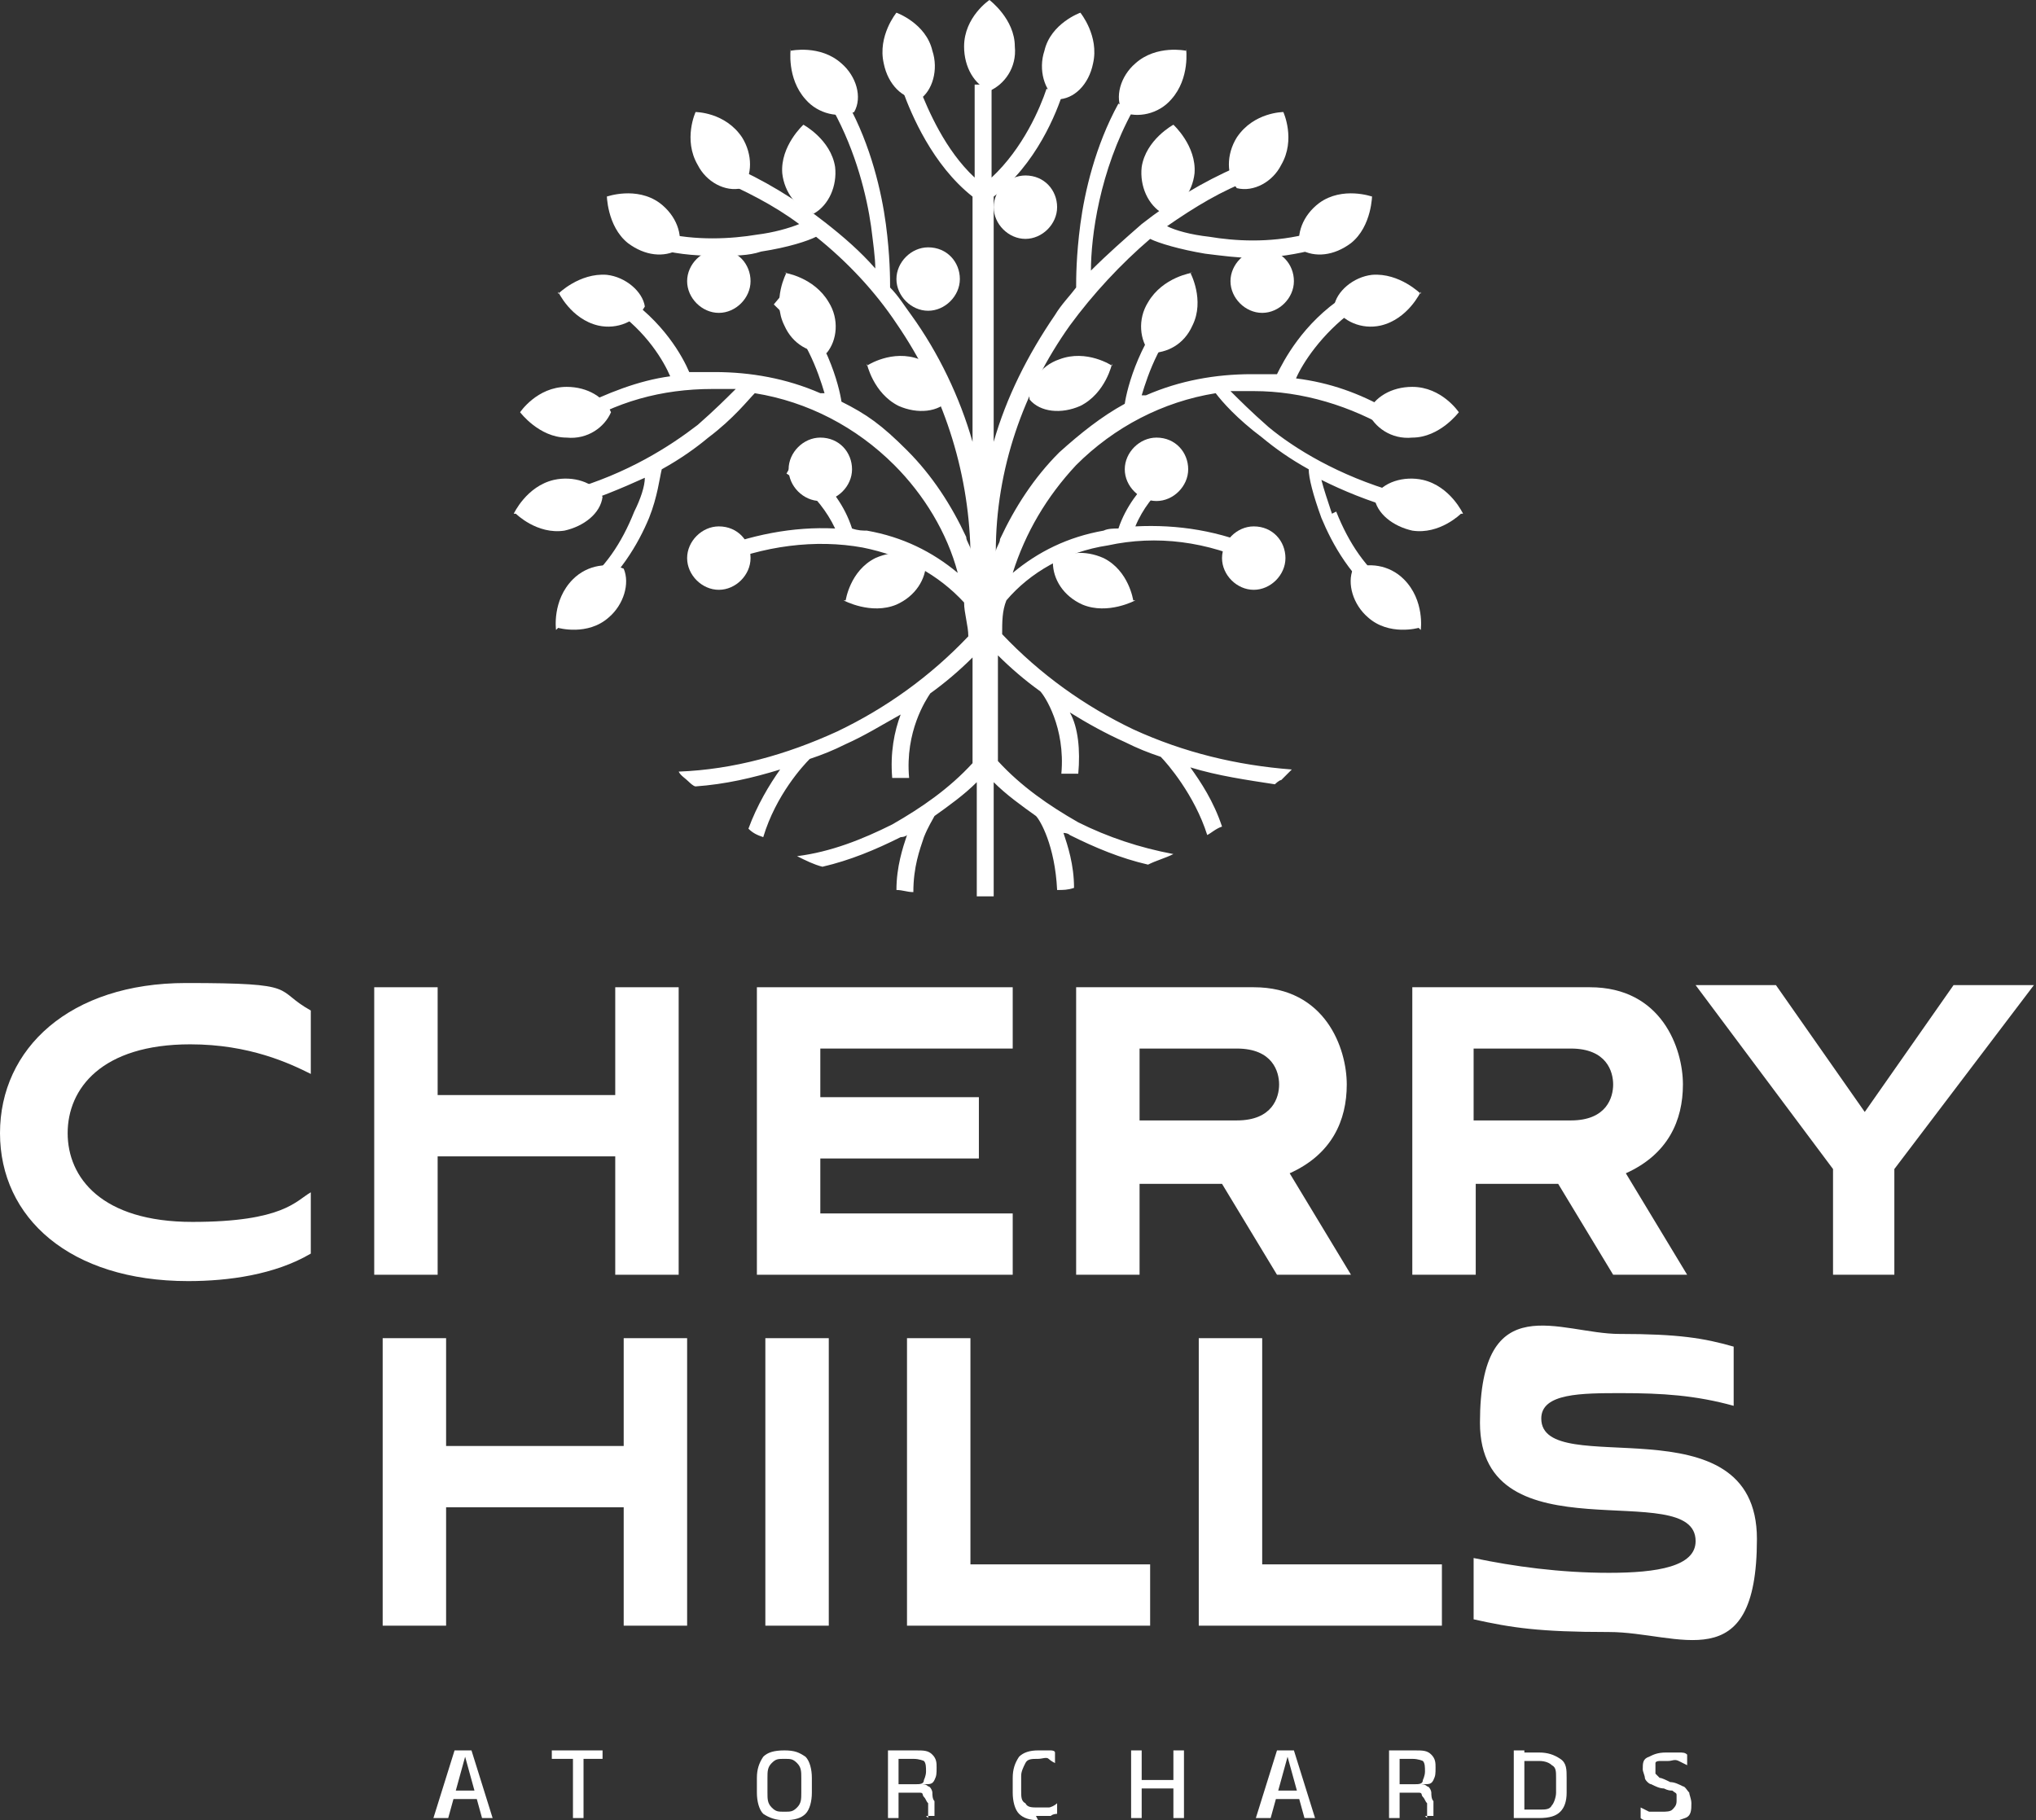 <?xml version="1.0" encoding="UTF-8"?>
<svg id="Layer_1" xmlns="http://www.w3.org/2000/svg" version="1.1" viewBox="0 0 96.3 86.1">
  <rect x="0" y="0" width="96.3" height="86.1" fill="#333333" stroke="none"/>
  <!-- Generator: Adobe Illustrator 29.0.0, SVG Export Plug-In . SVG Version: 2.1.0 Build 186)  -->
  <defs>
    <style>
      .st0 {
        fill-rule: evenodd;
      }

      .st0, .st1 {
        fill: #fff;
      }
    </style>
  </defs>
  <g>
    <g>
      <path class="st1" d="M14.7,59.3c-1.7,1-3.9,1.3-5.8,1.3-5.6,0-8.9-3-8.9-7s3.3-7.1,8.8-7.1,4.1.3,5.9,1.3v3c-1-.5-2.9-1.4-5.7-1.4-4.2,0-5.8,2.1-5.8,4.2s1.6,4.2,5.9,4.2,4.9-1,5.6-1.4v3Z"/>
      <path class="st1" d="M29.1,60.3v-5.6h-8.4v5.6h-3v-13.6h3v5.1h8.4v-5.1h3v13.6h-3Z"/>
      <path class="st1" d="M35.8,60.3v-13.6h12.1v2.9h-9.1v2.3h7.5v2.9h-7.5v2.6h9.1v2.9h-12.1Z"/>
      <path class="st1" d="M60.4,60.3l-2.6-4.3h-3.9v4.3h-3v-13.6h8.4c3.4,0,4.4,2.9,4.4,4.6s-.7,3.3-2.7,4.2l2.9,4.8h-3.5ZM53.9,49.6v3.4h4.6c1.7,0,2-1.1,2-1.7s-.3-1.7-2-1.7h-4.6Z"/>
      <path class="st1" d="M76.3,60.3l-2.6-4.3h-3.9v4.3h-3v-13.6h8.4c3.4,0,4.4,2.9,4.4,4.6s-.7,3.3-2.7,4.2l2.9,4.8h-3.5ZM69.7,49.6v3.4h4.6c1.7,0,2-1.1,2-1.7s-.3-1.7-2-1.7h-4.6Z"/>
      <path class="st1" d="M86.7,60.3v-5l-6.5-8.7h3.8l4.2,6,4.2-6h3.8l-6.6,8.7v5h-3Z"/>
      <path class="st1" d="M29.5,76.9v-5.6h-8.4v5.6h-3v-13.6h3v5.1h8.4v-5.1h3v13.6h-3Z"/>
      <path class="st1" d="M36.2,76.9v-13.6h3v13.6h-3Z"/>
      <path class="st1" d="M42.9,76.9v-13.6h3v10.7h8.5v2.9h-11.5Z"/>
      <path class="st1" d="M56.7,76.9v-13.6h3v10.7h8.5v2.9h-11.5Z"/>
      <path class="st1" d="M82,66.5c-1.8-.5-3.4-.6-5.3-.6s-3.8,0-3.8,1.2c0,3,10.2-1,10.2,5.7s-3.7,4.4-7,4.4-4.6-.2-6.4-.6v-2.9c1.9.4,4.1.7,6.4.7s4.1-.3,4.1-1.5c0-3.1-10.2.9-10.2-5.6s3.8-4.2,6.6-4.2,4,.2,5.4.6v2.8Z"/>
    </g>
    <g>
      <path class="st1" d="M20.5,86l1-3.2h.8l1,3.2h-.5l-.8-2.9h0l-.8,2.9h-.5ZM21.1,85.1v-.4h1.5v.4h-1.5Z"/>
      <path class="st1" d="M26.1,83.2v-.4h2.4v.4h-2.4ZM27.1,86v-3.1h.5v3.1h-.5Z"/>
      <path class="st1" d="M37.1,86.1c-.4,0-.7-.1-1-.3-.2-.2-.3-.6-.3-1v-.7c0-.4.1-.7.3-1,.2-.2.5-.3,1-.3s.7.1,1,.3c.2.2.3.6.3,1v.7c0,.4-.1.8-.3,1-.2.2-.5.3-1,.3ZM37.1,85.7c.3,0,.4,0,.6-.2s.2-.4.2-.7v-.7c0-.3,0-.5-.2-.7s-.3-.2-.6-.2-.4,0-.6.2-.2.4-.2.7v.7c0,.3,0,.5.2.7s.3.2.6.2Z"/>
      <path class="st1" d="M42,86v-3.2h.5v1.9s0,1.3,0,1.3h-.5ZM43.9,86v-.7c-.1-.1-.1-.2-.2-.3s0-.2-.2-.2-.2,0-.3,0h-.8v-.4h.9c.2,0,.4,0,.4-.2,0,0,.1-.2.1-.4h0c0-.2,0-.4-.1-.5,0,0-.2-.1-.5-.1h-.9v-.4h1c.4,0,.6,0,.8.2.2.2.2.4.2.6h0c0,.3,0,.4-.1.6s-.2.2-.5.2h0c0,0-.2,0-.2,0,.2,0,.3,0,.4.1.1,0,.2.2.2.3,0,.1,0,.3.1.4v.7c.1,0-.4,0-.4,0Z"/>
      <path class="st1" d="M49.1,86.1c-.4,0-.7-.1-.9-.3-.2-.2-.3-.6-.3-1v-.7c0-.4.1-.7.3-1,.2-.2.5-.3.9-.3s.2,0,.3,0,.2,0,.3,0c0,0,.2,0,.2.1v.5c0,0-.2-.1-.3-.2s-.3,0-.5,0c-.3,0-.5,0-.6.2s-.2.4-.2.6v.7c0,.3,0,.5.2.6.1.2.3.2.6.2s.3,0,.5,0c.1,0,.3-.1.4-.2v.5c0,0-.2,0-.3.1,0,0-.2,0-.3,0s-.2,0-.4,0Z"/>
      <path class="st1" d="M54,86h-.5v-3.2h.5v3.2ZM53.8,84.2h1.8v.4h-1.8v-.4ZM56,86h-.5v-3.2h.5v3.2Z"/>
      <path class="st1" d="M59.4,86l1-3.2h.8l1,3.2h-.5l-.8-2.9h0l-.8,2.9h-.5ZM60.1,85.1v-.4h1.5v.4h-1.5Z"/>
      <path class="st1" d="M65.7,86v-3.2h.5v1.9s0,1.3,0,1.3h-.5ZM67.5,86v-.7c-.1-.1-.1-.2-.2-.3s0-.2-.2-.2-.2,0-.3,0h-.8v-.4h.9c.2,0,.4,0,.4-.2,0,0,.1-.2.1-.4h0c0-.2,0-.4-.1-.5,0,0-.2-.1-.5-.1h-.9v-.4h1c.4,0,.6,0,.8.2.2.2.2.4.2.6h0c0,.3,0,.4-.1.6s-.2.2-.5.2h0c0,0-.2,0-.2,0,.2,0,.3,0,.4.1.1,0,.2.2.2.3,0,.1,0,.3.1.4v.7c.1,0-.4,0-.4,0Z"/>
      <path class="st1" d="M71.6,86v-3.2h.5v3.2h-.5ZM72,86v-.4h.8c.3,0,.5,0,.6-.2.1-.1.2-.4.2-.6v-.7c0-.3,0-.5-.2-.6-.1-.1-.3-.2-.6-.2h-.8v-.4h.8c.4,0,.7.1,1,.3s.3.5.3.9v.7c0,.4-.1.7-.3.9s-.5.3-1,.3h-.8Z"/>
      <path class="st1" d="M78.6,86.1c-.2,0-.3,0-.4,0s-.2,0-.3,0c-.1,0-.2,0-.3-.1v-.5c0,0,.2.1.4.2.2,0,.4,0,.6,0s.4,0,.5-.1.2-.2.2-.4h0c0-.1,0-.2,0-.3s-.1-.1-.2-.2c-.1,0-.2,0-.4-.1-.2,0-.4-.1-.6-.2-.1,0-.3-.2-.3-.3,0-.1-.1-.3-.1-.4h0c0-.3,0-.5.3-.6.2-.1.4-.2.8-.2s.4,0,.6,0c.2,0,.3,0,.4.1v.5c0,0-.2-.1-.4-.2s-.3,0-.5,0-.3,0-.4,0c0,0-.2,0-.2.1s0,.1,0,.2h0c0,.1,0,.2,0,.3,0,0,.1.1.2.2.1,0,.3.1.5.2.2,0,.4.1.6.2.1,0,.2.2.3.3,0,.1.1.3.1.5h0c0,.3,0,.6-.3.7s-.5.2-.9.2Z"/>
    </g>
  </g>
  <path class="st1" d="M63,24.3c-.2-.6-.4-1.2-.5-1.6,1,.5,2.2,1,3.6,1.4,0-.3,0-.5,0-.8s0,0,0,0c-2.8-.8-4.9-2.1-6.1-3.1-.8-.7-1.4-1.3-1.8-1.7.4,0,.7,0,1.1,0,2.3,0,4.6.7,6.6,1.9,0-.3-.1-.7-.2-1-1.4-.8-2.8-1.3-4.4-1.5.3-.7,1.2-2.1,2.7-3.2-.1-.2-.2-.5-.4-.7-2,1.3-2.9,3.1-3.2,3.7-.4,0-.8,0-1.2,0-1.7,0-3.4.3-5,1,0,0-.1,0-.2,0,.3-1,.9-2.8,2.4-4.2l-.5-.6c-2,2-2.6,4.5-2.7,5.2-1.1.6-2.1,1.4-3.1,2.3-1.2,1.2-2.1,2.6-2.8,4.1,0,.2-.2.4-.2.6,0-3.9,1.3-7.6,3.5-10.7,1.1-1.5,2.4-2.9,3.8-4.1.4.2,1.4.5,2.6.7.8.1,1.6.2,2.2.2,1.2,0,2.2-.2,3-.4-.2-.2-.3-.4-.5-.7-1.7.4-3.3.3-4.5.1-.9-.1-1.6-.3-2-.5,1.3-.9,2.6-1.7,4-2.2-.2-.2-.4-.4-.7-.6-1.6.7-3.1,1.6-4.5,2.7-.8.7-1.6,1.4-2.4,2.2,0-1.6.4-4.7,2-7.6-.2,0-.5-.2-.7-.3-1.1,2-1.6,4.2-1.8,5.7-.2,1.5-.2,2.6-.2,3-.3.4-.7.8-1,1.3-1.3,1.9-2.3,3.9-2.9,6v-11.6c2-1.5,3-4,3.3-5-.3,0-.5,0-.8-.1-.3.9-1.1,2.8-2.6,4.2v-4.4c-.1,0-.3,0-.4,0s-.3,0-.4,0v4.4c-1.4-1.3-2.2-3.2-2.6-4.2-.3,0-.5,0-.8.1.4,1.1,1.4,3.5,3.3,5v11.6c-.6-2.1-1.6-4.2-2.9-6-.3-.4-.6-.9-1-1.3,0-.4,0-1.5-.2-3-.2-1.5-.7-3.7-1.8-5.7-.2,0-.5.2-.7.3,1.1,2,1.6,4.1,1.8,5.5.1.8.2,1.5.2,2-.7-.8-1.5-1.5-2.4-2.2-1.4-1.1-2.9-2-4.5-2.7-.2.2-.5.4-.7.6,1.4.6,2.8,1.3,4,2.2-.5.2-1.2.4-2,.5-1.2.2-2.9.3-4.5-.1-.2.2-.3.4-.5.7,1,.3,2,.4,3,.4s1.6,0,2.2-.2c1.3-.2,2.2-.5,2.6-.7,1.5,1.2,2.8,2.6,3.8,4.1,2.2,3.2,3.4,6.9,3.5,10.7,0-.2-.2-.4-.2-.6-.7-1.5-1.6-2.9-2.8-4.1s-1.9-1.7-3.1-2.3c-.1-.7-.7-3.2-2.7-5.2l-.5.6c1.5,1.4,2.1,3.2,2.4,4.2,0,0-.1,0-.2,0-1.6-.7-3.3-1-5-1s-.8,0-1.2,0c-.3-.7-1.2-2.4-3.2-3.7-.1.2-.2.5-.4.7,1.6,1.1,2.4,2.5,2.7,3.2-1.5.2-3,.8-4.4,1.5,0,.3-.1.7-.2,1,2-1.3,4.2-1.9,6.6-1.9s.7,0,1.1,0c-.4.4-1,1-1.8,1.7-1.3,1-3.3,2.3-6.1,3.1,0,0,0,0,0,0,0,.3,0,.5,0,.8,1.3-.4,2.5-.9,3.6-1.4,0,.4-.2,1-.5,1.6-.6,1.5-1.4,2.7-2.6,3.6,0,.3.1.5.2.8,1.7-1.3,2.6-2.9,3.1-4.1.4-1,.5-1.9.6-2.3.9-.5,1.6-1,2.2-1.5,1.2-.9,1.9-1.8,2.2-2.1,2.5.4,4.8,1.6,6.6,3.4,1.4,1.4,2.5,3.2,3,5.1-1.2-1-2.6-1.7-4.3-2-.2,0-.4,0-.7-.1-.7-2.2-2.7-3.3-2.7-3.3l-.4.7s1.5.9,2.3,2.6c-2-.1-4,.3-6,1.1l.3.7c2.3-1,4.8-1.3,7-.9,2,.4,3.6,1.3,4.8,2.6,0,.5.2,1.1.2,1.6-1.8,1.9-3.9,3.4-6.2,4.5-2.4,1.1-4.9,1.8-7.5,1.9.1.2.3.3.5.5,0,0,.2.2.3.2,1.4-.1,2.7-.4,4-.8-.5.7-1.1,1.7-1.5,2.8.2.2.4.3.7.4.6-2,1.9-3.4,2.2-3.7.6-.2,1.1-.4,1.7-.7.9-.4,1.7-.9,2.6-1.4-.3.8-.5,1.8-.4,3h.8c-.2-2.2.8-3.7,1-4,.7-.5,1.4-1.1,2-1.7v5c-1.1,1.2-2.4,2.1-3.8,2.9-1.4.7-2.9,1.3-4.5,1.5.4.2.8.4,1.2.5,0,0,0,0,0,0,1.3-.3,2.5-.8,3.7-1.4,0,0,.2,0,.3-.1-.2.6-.5,1.5-.5,2.6.3,0,.5.1.8.1,0-1.2.3-2,.5-2.6.2-.5.4-.8.5-1,.7-.5,1.4-1,2-1.6v5.4c.1,0,.3,0,.4,0s.3,0,.4,0v-5.4c.6.6,1.3,1.1,2,1.6.2.2.9,1.4,1,3.5.3,0,.5,0,.8-.1,0-1.1-.3-2-.5-2.6,0,0,.2,0,.3.1,1.2.6,2.4,1.1,3.7,1.4,0,0,0,0,0,0,.4-.2.8-.3,1.2-.5-1.6-.3-3.1-.8-4.5-1.5-1.4-.8-2.7-1.7-3.8-2.9v-5c.6.6,1.3,1.2,2,1.7.2.2,1.2,1.7,1,3.9h.8c.1-1.1,0-2.2-.4-2.9.8.5,1.7,1,2.6,1.4.6.3,1.1.5,1.7.7.3.3,1.6,1.8,2.2,3.7.2-.1.4-.3.7-.4-.4-1.2-1-2.1-1.5-2.8,1.3.4,2.7.6,4,.8,0,0,.2-.2.3-.2.2-.2.3-.3.5-.5-2.6-.2-5.1-.8-7.5-1.9-2.3-1.1-4.4-2.6-6.2-4.5,0-.6,0-1.1.2-1.6,1.1-1.3,2.8-2.3,4.8-2.6,2.3-.5,4.7-.2,7,.9l.3-.7c-2-.9-4-1.2-6-1.1.7-1.7,2.2-2.6,2.3-2.6l-.2-.3-.2-.3c0,0-2,1.2-2.7,3.3-.2,0-.5,0-.7.1-1.7.3-3.1,1-4.3,2,.6-1.9,1.6-3.6,3-5.1,1.8-1.8,4.1-3,6.6-3.4.3.4,1,1.2,2.2,2.1.6.5,1.3,1,2.2,1.5,0,.4.2,1.2.6,2.3.5,1.2,1.4,2.9,3.1,4.1,0-.3.1-.5.2-.8-1.2-.9-2-2.1-2.6-3.6Z"/>
  <path class="st1" d="M46.8,0s-1.2.8-1.2,2.2c0,1,.5,1.8,1.2,2.1.7-.3,1.3-1.1,1.2-2.1,0-1.3-1.2-2.2-1.2-2.2Z"/>
  <path class="st1" d="M64.9,9.3s-1.4-.5-2.5.3c-.8.6-1.1,1.5-.9,2.2.7.4,1.6.3,2.4-.3,1-.8,1-2.3,1-2.3Z"/>
  <path class="st1" d="M56.4,12.9s-1.4.2-2.1,1.4c-.5.8-.4,1.8.1,2.4.8,0,1.6-.4,2-1.3.6-1.2-.1-2.5-.1-2.5Z"/>
  <path class="st1" d="M67.2,13.9s-1-1-2.3-.9c-.9.1-1.7.8-1.8,1.5.4.7,1.3,1.1,2.2.9,1.3-.3,1.9-1.6,1.9-1.6Z"/>
  <path class="st1" d="M69,19.5s-.8-1.2-2.2-1.2c-1,0-1.8.5-2.1,1.2.3.7,1.1,1.3,2.1,1.2,1.3,0,2.2-1.2,2.2-1.2Z"/>
  <path class="st1" d="M52.6,17.3s-1.2-.8-2.5-.3c-.9.3-1.5,1.2-1.4,1.9.5.6,1.5.7,2.4.3,1.2-.6,1.5-2,1.5-2Z"/>
  <path class="st1" d="M53.6,28.4s-.2-1.4-1.4-2c-.9-.4-1.8-.3-2.4.2,0,.8.5,1.6,1.4,2,1.2.5,2.5-.2,2.5-.2Z"/>
  <path class="st1" d="M51.1.6s-1.4.5-1.7,1.8c-.3.9,0,1.9.6,2.3.8,0,1.5-.7,1.7-1.7.3-1.3-.6-2.4-.6-2.4Z"/>
  <path class="st1" d="M42.4.6s1.4.5,1.7,1.8c.3.9,0,1.9-.6,2.3-.8,0-1.5-.7-1.7-1.7-.3-1.3.6-2.4.6-2.4Z"/>
  <path class="st1" d="M37.4,2.4s1.4-.3,2.4.6c.7.6,1,1.6.6,2.3-.7.3-1.7.1-2.3-.6-.9-1-.7-2.4-.7-2.4Z"/>
  <path class="st1" d="M38,5.9s1.3.7,1.5,2c.1.9-.3,1.8-1,2.2-.8-.2-1.4-1-1.5-1.9-.1-1.3,1-2.3,1-2.3Z"/>
  <path class="st1" d="M32.9,5.3s1.4,0,2.2,1.2c.5.8.5,1.8,0,2.4-.8.2-1.7-.3-2.1-1.1-.7-1.2-.1-2.5-.1-2.5Z"/>
  <path class="st1" d="M28.7,9.3s1.4-.5,2.5.3c.8.6,1.1,1.5.9,2.2-.7.4-1.6.3-2.4-.3-1-.8-1-2.3-1-2.3Z"/>
  <path class="st1" d="M37.1,12.9s1.4.2,2.1,1.4c.5.8.4,1.8-.1,2.4-.8,0-1.6-.4-2-1.3-.6-1.2.1-2.5.1-2.5Z"/>
  <path class="st1" d="M26.4,13.9s1-1,2.3-.9c.9.1,1.7.8,1.8,1.5-.4.7-1.3,1.1-2.2.9-1.3-.3-1.9-1.6-1.9-1.6Z"/>
  <path class="st1" d="M24.6,19.5s.8-1.2,2.2-1.2c1,0,1.8.5,2.1,1.2-.3.7-1.1,1.3-2.1,1.2-1.3,0-2.2-1.2-2.2-1.2Z"/>
  <path class="st1" d="M26.3,29.8s-.2-1.4.8-2.4c.7-.7,1.7-.8,2.4-.5.3.7,0,1.7-.7,2.3-1,.9-2.4.5-2.4.5Z"/>
  <path class="st1" d="M41,17.3s1.2-.8,2.5-.3c.9.3,1.5,1.2,1.4,1.9-.5.6-1.5.7-2.4.3-1.2-.6-1.5-2-1.5-2Z"/>
  <path class="st1" d="M40,28.4s.2-1.4,1.4-2c.9-.4,1.8-.3,2.4.2,0,.8-.5,1.6-1.4,2-1.2.5-2.5-.2-2.5-.2Z"/>
  <path class="st1" d="M24.3,24.3s.6-1.3,1.9-1.6c.9-.2,1.9.1,2.3.8-.1.8-.9,1.4-1.8,1.6-1.3.2-2.3-.8-2.3-.8Z"/>
  <g>
    <path class="st1" d="M67.2,29.8s.2-1.4-.8-2.4c-.7-.7-1.7-.8-2.4-.5-.3.7,0,1.7.7,2.3,1,.9,2.4.5,2.4.5Z"/>
    <path class="st1" d="M69.2,24.3s-.6-1.3-1.9-1.6c-.9-.2-1.9.1-2.3.8.1.8.9,1.4,1.8,1.6,1.3.2,2.3-.8,2.3-.8Z"/>
  </g>
  <path class="st1" d="M56.1,2.4s-1.4-.3-2.4.6c-.7.6-1,1.6-.6,2.3.7.3,1.7.1,2.3-.6.9-1,.7-2.4.7-2.4Z"/>
  <path class="st1" d="M55.5,5.9s-1.3.7-1.5,2c-.1.9.3,1.8,1,2.2.8-.2,1.4-1,1.5-1.9.1-1.3-1-2.3-1-2.3Z"/>
  <path class="st1" d="M60.7,5.3s-1.4,0-2.2,1.2c-.5.8-.5,1.8,0,2.4.8.2,1.7-.3,2.1-1.1.7-1.2.1-2.5.1-2.5Z"/>
  <path class="st0" d="M43.9,11.7c.9,0,1.5.7,1.5,1.5s-.7,1.5-1.5,1.5-1.5-.7-1.5-1.5.7-1.5,1.5-1.5Z"/>
  <path class="st0" d="M38.8,20.7c.9,0,1.5.7,1.5,1.5s-.7,1.5-1.5,1.5-1.5-.7-1.5-1.5.7-1.5,1.5-1.5Z"/>
  <path class="st0" d="M54.7,20.7c.9,0,1.5.7,1.5,1.5s-.7,1.5-1.5,1.5-1.5-.7-1.5-1.5.7-1.5,1.5-1.5Z"/>
  <path class="st0" d="M59.7,11.8c.9,0,1.5.7,1.5,1.5s-.7,1.5-1.5,1.5-1.5-.7-1.5-1.5.7-1.5,1.5-1.5Z"/>
  <path class="st0" d="M34,11.8c.9,0,1.5.7,1.5,1.5s-.7,1.5-1.5,1.5-1.5-.7-1.5-1.5.7-1.5,1.5-1.5Z"/>
  <path class="st0" d="M34,24.9c.9,0,1.5.7,1.5,1.5s-.7,1.5-1.5,1.5-1.5-.7-1.5-1.5.7-1.5,1.5-1.5Z"/>
  <path class="st0" d="M59.3,24.9c.9,0,1.5.7,1.5,1.5s-.7,1.5-1.5,1.5-1.5-.7-1.5-1.5.7-1.5,1.5-1.5Z"/>
  <path class="st0" d="M48.5,8.3c.9,0,1.5.7,1.5,1.5s-.7,1.5-1.5,1.5-1.5-.7-1.5-1.5.7-1.5,1.5-1.5Z"/>
</svg>